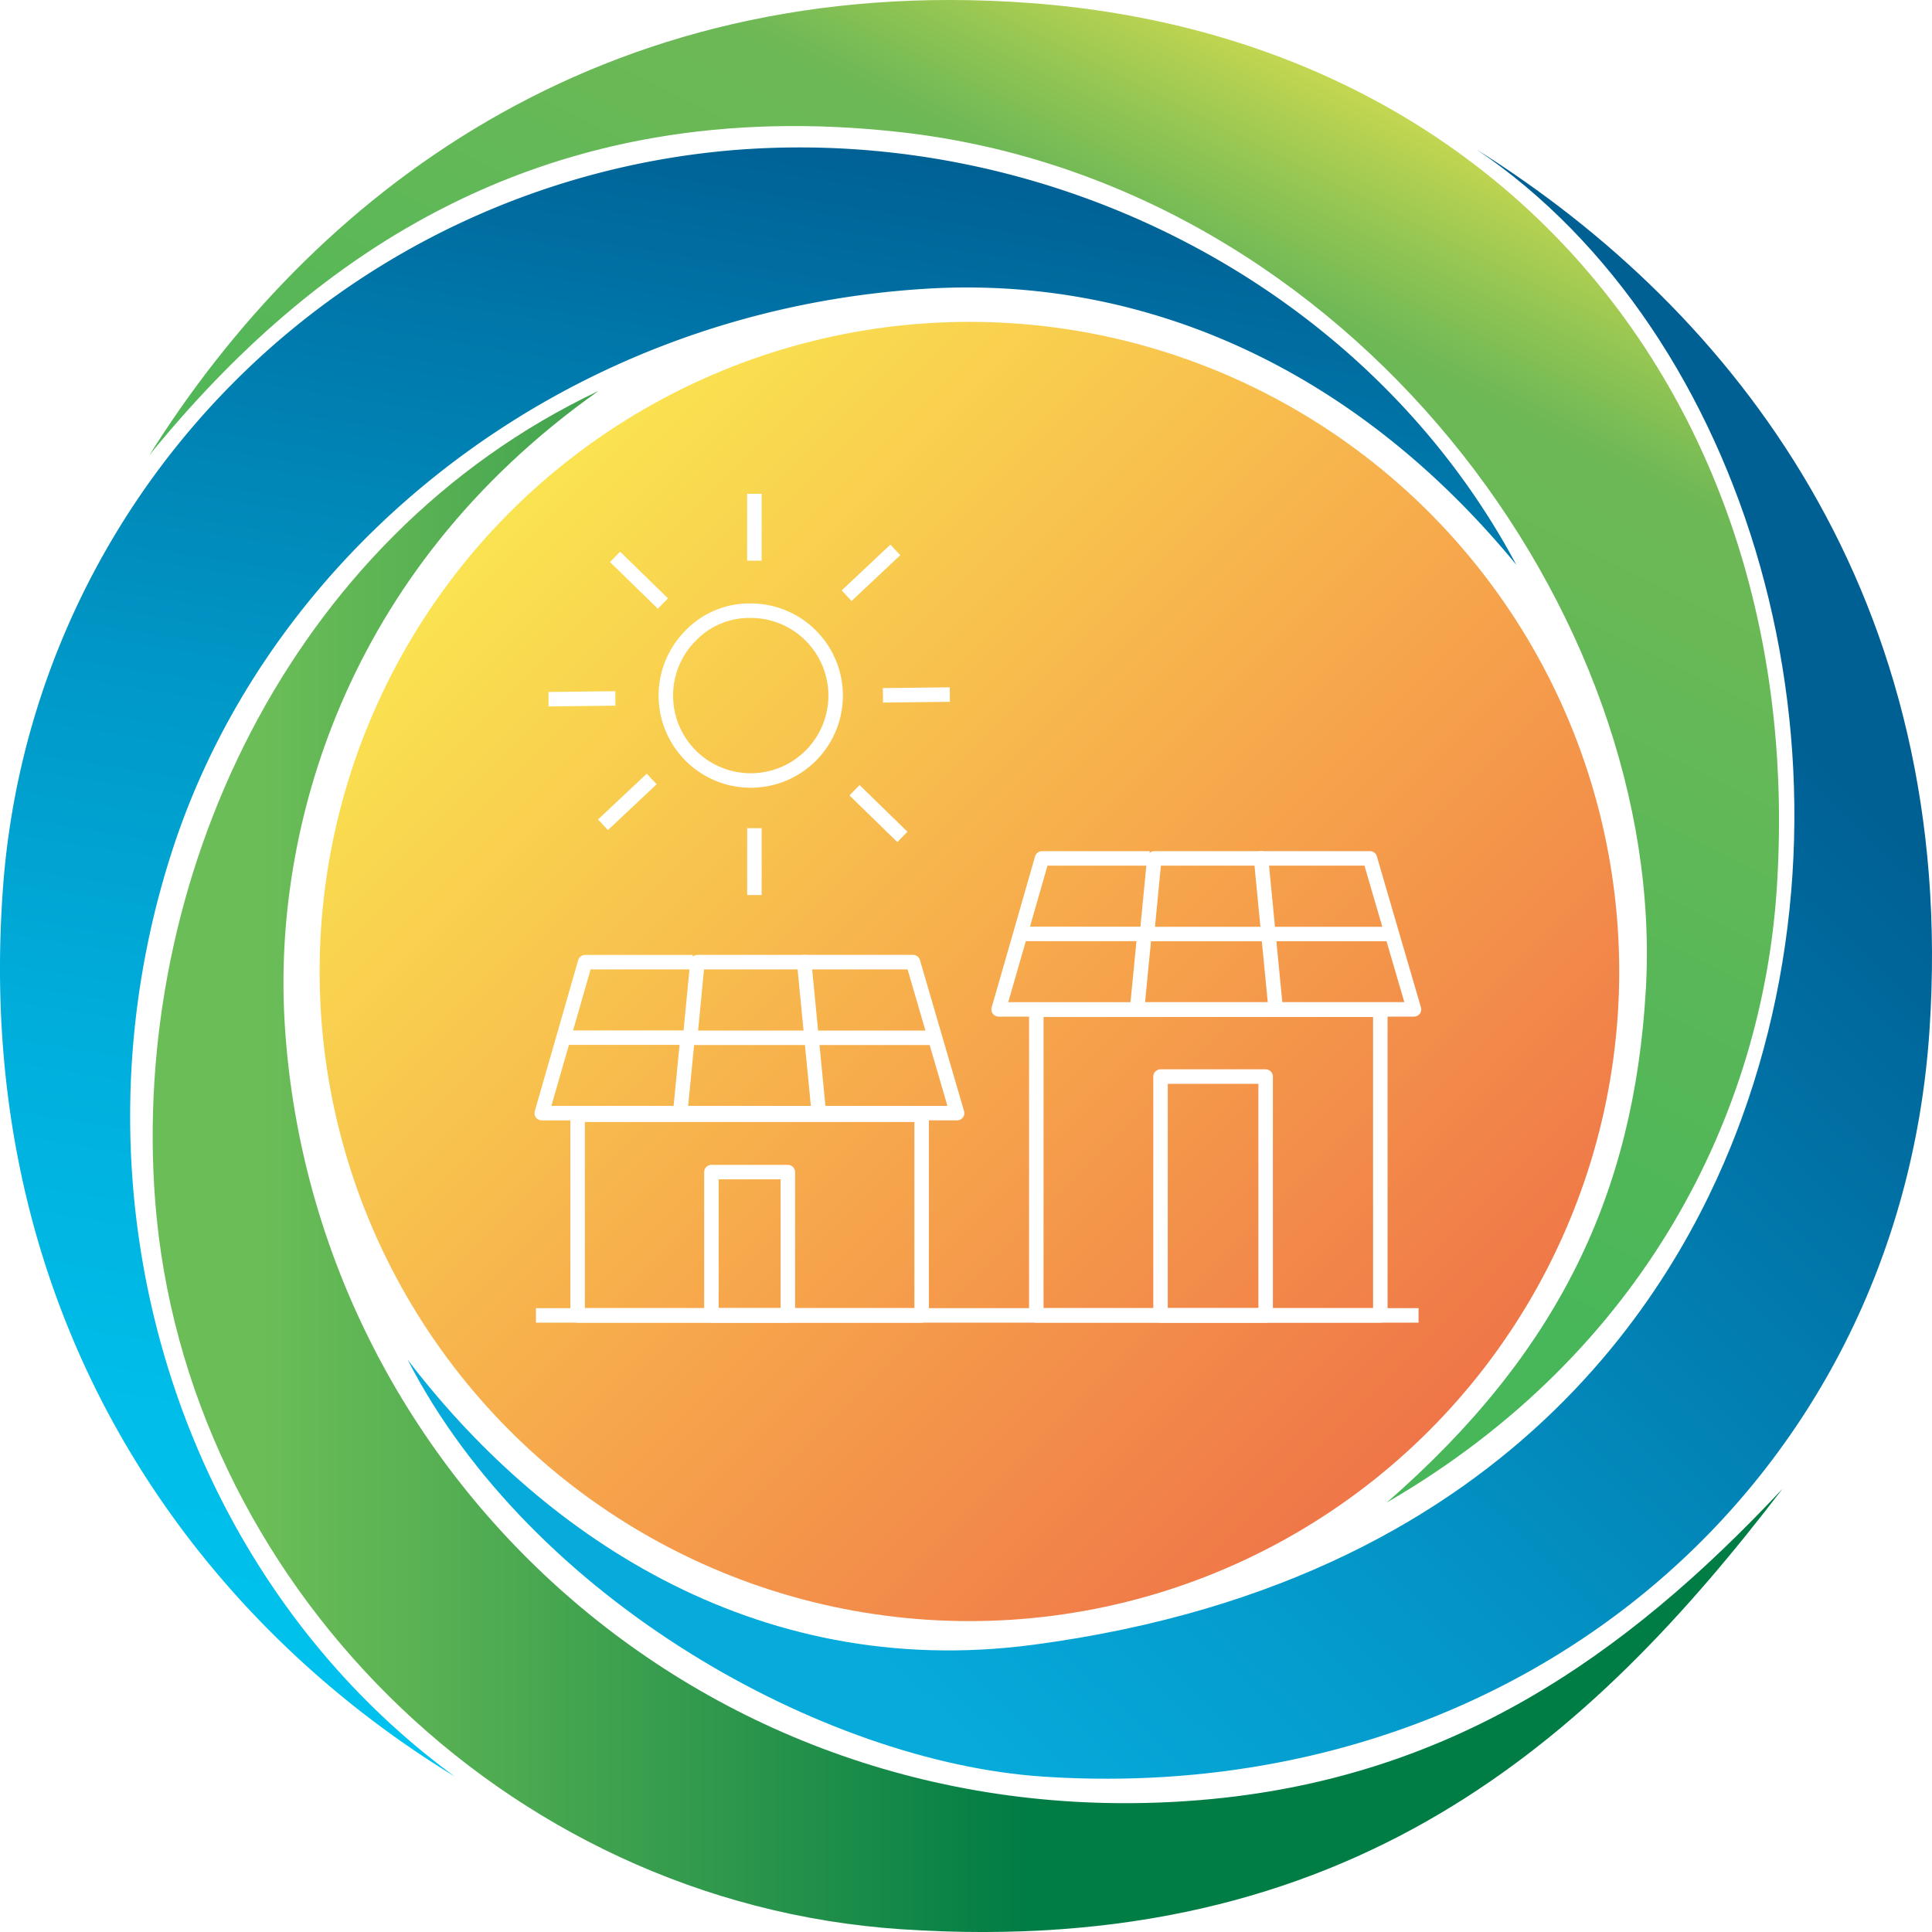 <svg xmlns="http://www.w3.org/2000/svg" xmlns:xlink="http://www.w3.org/1999/xlink" width="200" height="200" viewBox="0 0 200 200">
  <rect x="0" y="0" width="200" height="200" fill="#333333" stroke="none"/>
  <defs>
    <linearGradient id="linear-gradient" x1="0.364" y1="0.753" x2="0.735" y2="0.056" gradientUnits="objectBoundingBox">
      <stop offset="0.129" stop-color="#47b759"/>
      <stop offset="0.798" stop-color="#6eb856"/>
      <stop offset="0.872" stop-color="#90c453"/>
      <stop offset="1" stop-color="#d3dc50"/>
    </linearGradient>
    <linearGradient id="linear-gradient-2" x1="0.964" y1="0.198" x2="0.257" y2="0.986" gradientUnits="objectBoundingBox">
      <stop offset="0.147" stop-color="#006094"/>
      <stop offset="0.219" stop-color="#00679b"/>
      <stop offset="0.69" stop-color="#0497c9"/>
      <stop offset="0.924" stop-color="#06aadb"/>
    </linearGradient>
    <linearGradient id="linear-gradient-3" x1="0.554" y1="-0.001" x2="0.401" y2="1.013" gradientUnits="objectBoundingBox">
      <stop offset="0" stop-color="#006094"/>
      <stop offset="0.141" stop-color="#0076a9"/>
      <stop offset="0.378" stop-color="#0097c6"/>
      <stop offset="0.605" stop-color="#00aedc"/>
      <stop offset="0.818" stop-color="#00bde9"/>
      <stop offset="1" stop-color="#00c2ee"/>
    </linearGradient>
    <linearGradient id="linear-gradient-4" y1="0.5" x2="1" y2="0.5" gradientUnits="objectBoundingBox">
      <stop offset="0.074" stop-color="#6bbd57"/>
      <stop offset="0.177" stop-color="#58b153"/>
      <stop offset="0.383" stop-color="#28944b"/>
      <stop offset="0.543" stop-color="#007c45"/>
    </linearGradient>
    <linearGradient id="linear-gradient-5" x1="0.146" y1="0.146" x2="0.854" y2="0.854" gradientUnits="objectBoundingBox">
      <stop offset="0" stop-color="#fae350"/>
      <stop offset="0.246" stop-color="#f8c94e"/>
      <stop offset="0.506" stop-color="#f7ab4c"/>
      <stop offset="0.999" stop-color="#ef7648"/>
    </linearGradient>
    <clipPath id="clip-logo-sbc">
      <rect width="200" height="200"/>
    </clipPath>
  </defs>
  <g id="logo-sbc" clip-path="url(#clip-logo-sbc)">
    <rect width="200" height="200" fill="#fff"/>
    <g id="Group_16648" data-name="Group 16648" transform="translate(-328.762 -29.866)">
      <g id="Group_16645" data-name="Group 16645" transform="translate(328.762 29.866)">
        <path id="Path_50862" data-name="Path 50862" d="M344.39,76.991c16.652-26.573,46.407-50.145,91.226-46.809,49.926,3.715,80.532,42.66,77.236,91.8-1.538,22.92-13.463,47.818-40.363,63.424C490.3,169.886,498.066,153.4,499.3,132.413c2.29-38.93-30.516-83.586-77.063-88.856C385.121,39.353,361.157,56.36,344.39,76.991Z" transform="translate(-328.93 -29.866)" fill-rule="evenodd" fill="url(#linear-gradient)"/>
        <path id="Path_50863" data-name="Path 50863" d="M482.127,45.55c26.577,16.674,49.842,46.34,46.832,91.188-3.156,47.038-42.639,80.508-91.832,77.211-22.59-1.522-52.893-18.232-65.71-43.156,13.347,17.517,35.571,33.388,64.794,29.509,51.5-6.834,67.968-39.855,73.287-54.441C523.244,108.162,510.013,64.393,482.127,45.55Z" transform="translate(-329.221 -30.04)" fill-rule="evenodd" fill="url(#linear-gradient-2)"/>
        <path id="Path_50864" data-name="Path 50864" d="M375.847,213.947c-27.633-16.868-49.72-48.058-46.831-91.188A82.684,82.684,0,0,1,405.04,45.547c32.7-2.514,65.341,14.207,80.688,42.951-17.111-20.808-39.112-29.937-61.152-28.568-37.813,2.346-67.837,27.123-77.918,57.959C334.781,154.215,347.6,193.309,375.847,213.947Z" transform="translate(-328.762 -30.037)" fill-rule="evenodd" fill="url(#linear-gradient-3)"/>
        <path id="Path_50865" data-name="Path 50865" d="M390.879,70.794c-26.573,18.81-33.562,45.762-32.5,65.006,2.593,46.853,43.587,85.146,94.872,80.856,25.613-2.14,43.833-14.713,60.21-32.222-19.816,25.879-44.586,48.727-91.224,45.6-41.435-2.777-74.235-36.413-77.239-75.385C342.462,121.694,358.661,86.077,390.879,70.794Z" transform="translate(-328.934 -30.319)" fill-rule="evenodd" fill="url(#linear-gradient-4)"/>
      </g>
      <ellipse id="GRADIENT_BUILD_CIRCLE" data-name="GRADIENT BUILD CIRCLE" cx="67.267" cy="67.249" rx="67.267" ry="67.249" transform="translate(361.849 63.185)" fill="url(#linear-gradient-5)"/>
      <line id="Line_47739" data-name="Line 47739" x2="91.365" transform="translate(384.244 166.036)" fill="none" stroke="#fff" stroke-miterlimit="8" stroke-width="1.5"/>
      <g id="Group_16646" data-name="Group 16646" transform="translate(432.14 118.727)">
        <path id="Path_50866" data-name="Path 50866" d="M474.14,127.55H461.348l.76,7.8H476.42l-2.28-7.8-2.28-7.815v-.015H460.589l.759,7.83H448.515l-.76,7.8h14.353" transform="translate(-433.422 -119.72)" fill="none" stroke="#fff" stroke-linejoin="round" stroke-width="1.5"/>
        <path id="Path_50867" data-name="Path 50867" d="M460.657,119.72H449.411l-.755,7.816H435.9" transform="translate(-433.295 -119.72)" fill="none" stroke="#fff" stroke-linejoin="round" stroke-width="1.5"/>
        <path id="Path_50868" data-name="Path 50868" d="M447.4,135.351H433.266l2.246-7.8,2.246-7.83H448.9" transform="translate(-433.266 -119.72)" fill="none" stroke="#fff" stroke-linejoin="round" stroke-width="1.5"/>
      </g>
      <g id="Group_16647" data-name="Group 16647" transform="translate(384.843 129.466)">
        <path id="Path_50869" data-name="Path 50869" d="M426.328,138.193H413.536l.76,7.8h14.312l-2.28-7.8-2.28-7.815v-.015H412.777l.759,7.83H400.7l-.76,7.8H414.3" transform="translate(-385.61 -130.363)" fill="none" stroke="#fff" stroke-linejoin="round" stroke-width="1.5"/>
        <path id="Path_50870" data-name="Path 50870" d="M412.845,130.363H401.6l-.755,7.816H388.088" transform="translate(-385.482 -130.363)" fill="none" stroke="#fff" stroke-linejoin="round" stroke-width="1.5"/>
        <path id="Path_50871" data-name="Path 50871" d="M399.593,145.995H385.454l2.246-7.8,2.246-7.83H401.09" transform="translate(-385.454 -130.363)" fill="none" stroke="#fff" stroke-linejoin="round" stroke-width="1.5"/>
      </g>
      <rect id="Rectangle_4744" data-name="Rectangle 4744" width="35.612" height="20.768" transform="translate(388.558 145.268)" fill="none" stroke="#fff" stroke-linejoin="round" stroke-width="1.5"/>
      <rect id="Rectangle_4745" data-name="Rectangle 4745" width="35.612" height="31.646" transform="translate(436.04 134.389)" fill="none" stroke="#fff" stroke-linejoin="round" stroke-width="1.5"/>
      <rect id="Rectangle_4746" data-name="Rectangle 4746" width="7.914" height="14.834" transform="translate(402.407 151.202)" fill="none" stroke="#fff" stroke-linejoin="round" stroke-width="1.5"/>
      <rect id="Rectangle_4747" data-name="Rectangle 4747" width="10.881" height="24.724" transform="translate(448.9 141.312)" fill="none" stroke="#fff" stroke-linejoin="round" stroke-width="1.5"/>
      <path id="Path_50872" data-name="Path 50872" d="M401.023,96.355a8.789,8.789,0,1,0,6.218-2.565A8.43,8.43,0,0,0,401.023,96.355Z" transform="translate(-0.751 -0.706)" fill="none" stroke="#fff" stroke-linejoin="round" stroke-width="1.5"/>
      <line id="Line_47740" data-name="Line 47740" y2="6.923" transform="translate(406.858 115.599)" fill="none" stroke="#fff" stroke-linejoin="round" stroke-width="1.5"/>
      <line id="Line_47741" data-name="Line 47741" y2="6.923" transform="translate(406.858 80.986)" fill="none" stroke="#fff" stroke-linejoin="round" stroke-width="1.5"/>
      <line id="Line_47742" data-name="Line 47742" y1="0.08" x2="6.924" transform="translate(420.164 101.767)" fill="none" stroke="#fff" stroke-linejoin="round" stroke-width="1.5"/>
      <line id="Line_47743" data-name="Line 47743" y1="0.08" x2="6.924" transform="translate(385.543 102.168)" fill="none" stroke="#fff" stroke-linejoin="round" stroke-width="1.5"/>
      <line id="Line_47744" data-name="Line 47744" y1="4.743" x2="5.044" transform="translate(416.403 86.79)" fill="none" stroke="#fff" stroke-linejoin="round" stroke-width="1.5"/>
      <line id="Line_47745" data-name="Line 47745" y1="4.743" x2="5.044" transform="translate(391.183 110.504)" fill="none" stroke="#fff" stroke-linejoin="round" stroke-width="1.5"/>
      <line id="Line_47746" data-name="Line 47746" x1="4.958" y1="4.832" transform="translate(392.429 87.511)" fill="none" stroke="#fff" stroke-linejoin="round" stroke-width="1.5"/>
      <line id="Line_47747" data-name="Line 47747" x1="4.958" y1="4.832" transform="translate(417.221 111.672)" fill="none" stroke="#fff" stroke-linejoin="round" stroke-width="1.5"/>
    </g>
  </g>
</svg>
